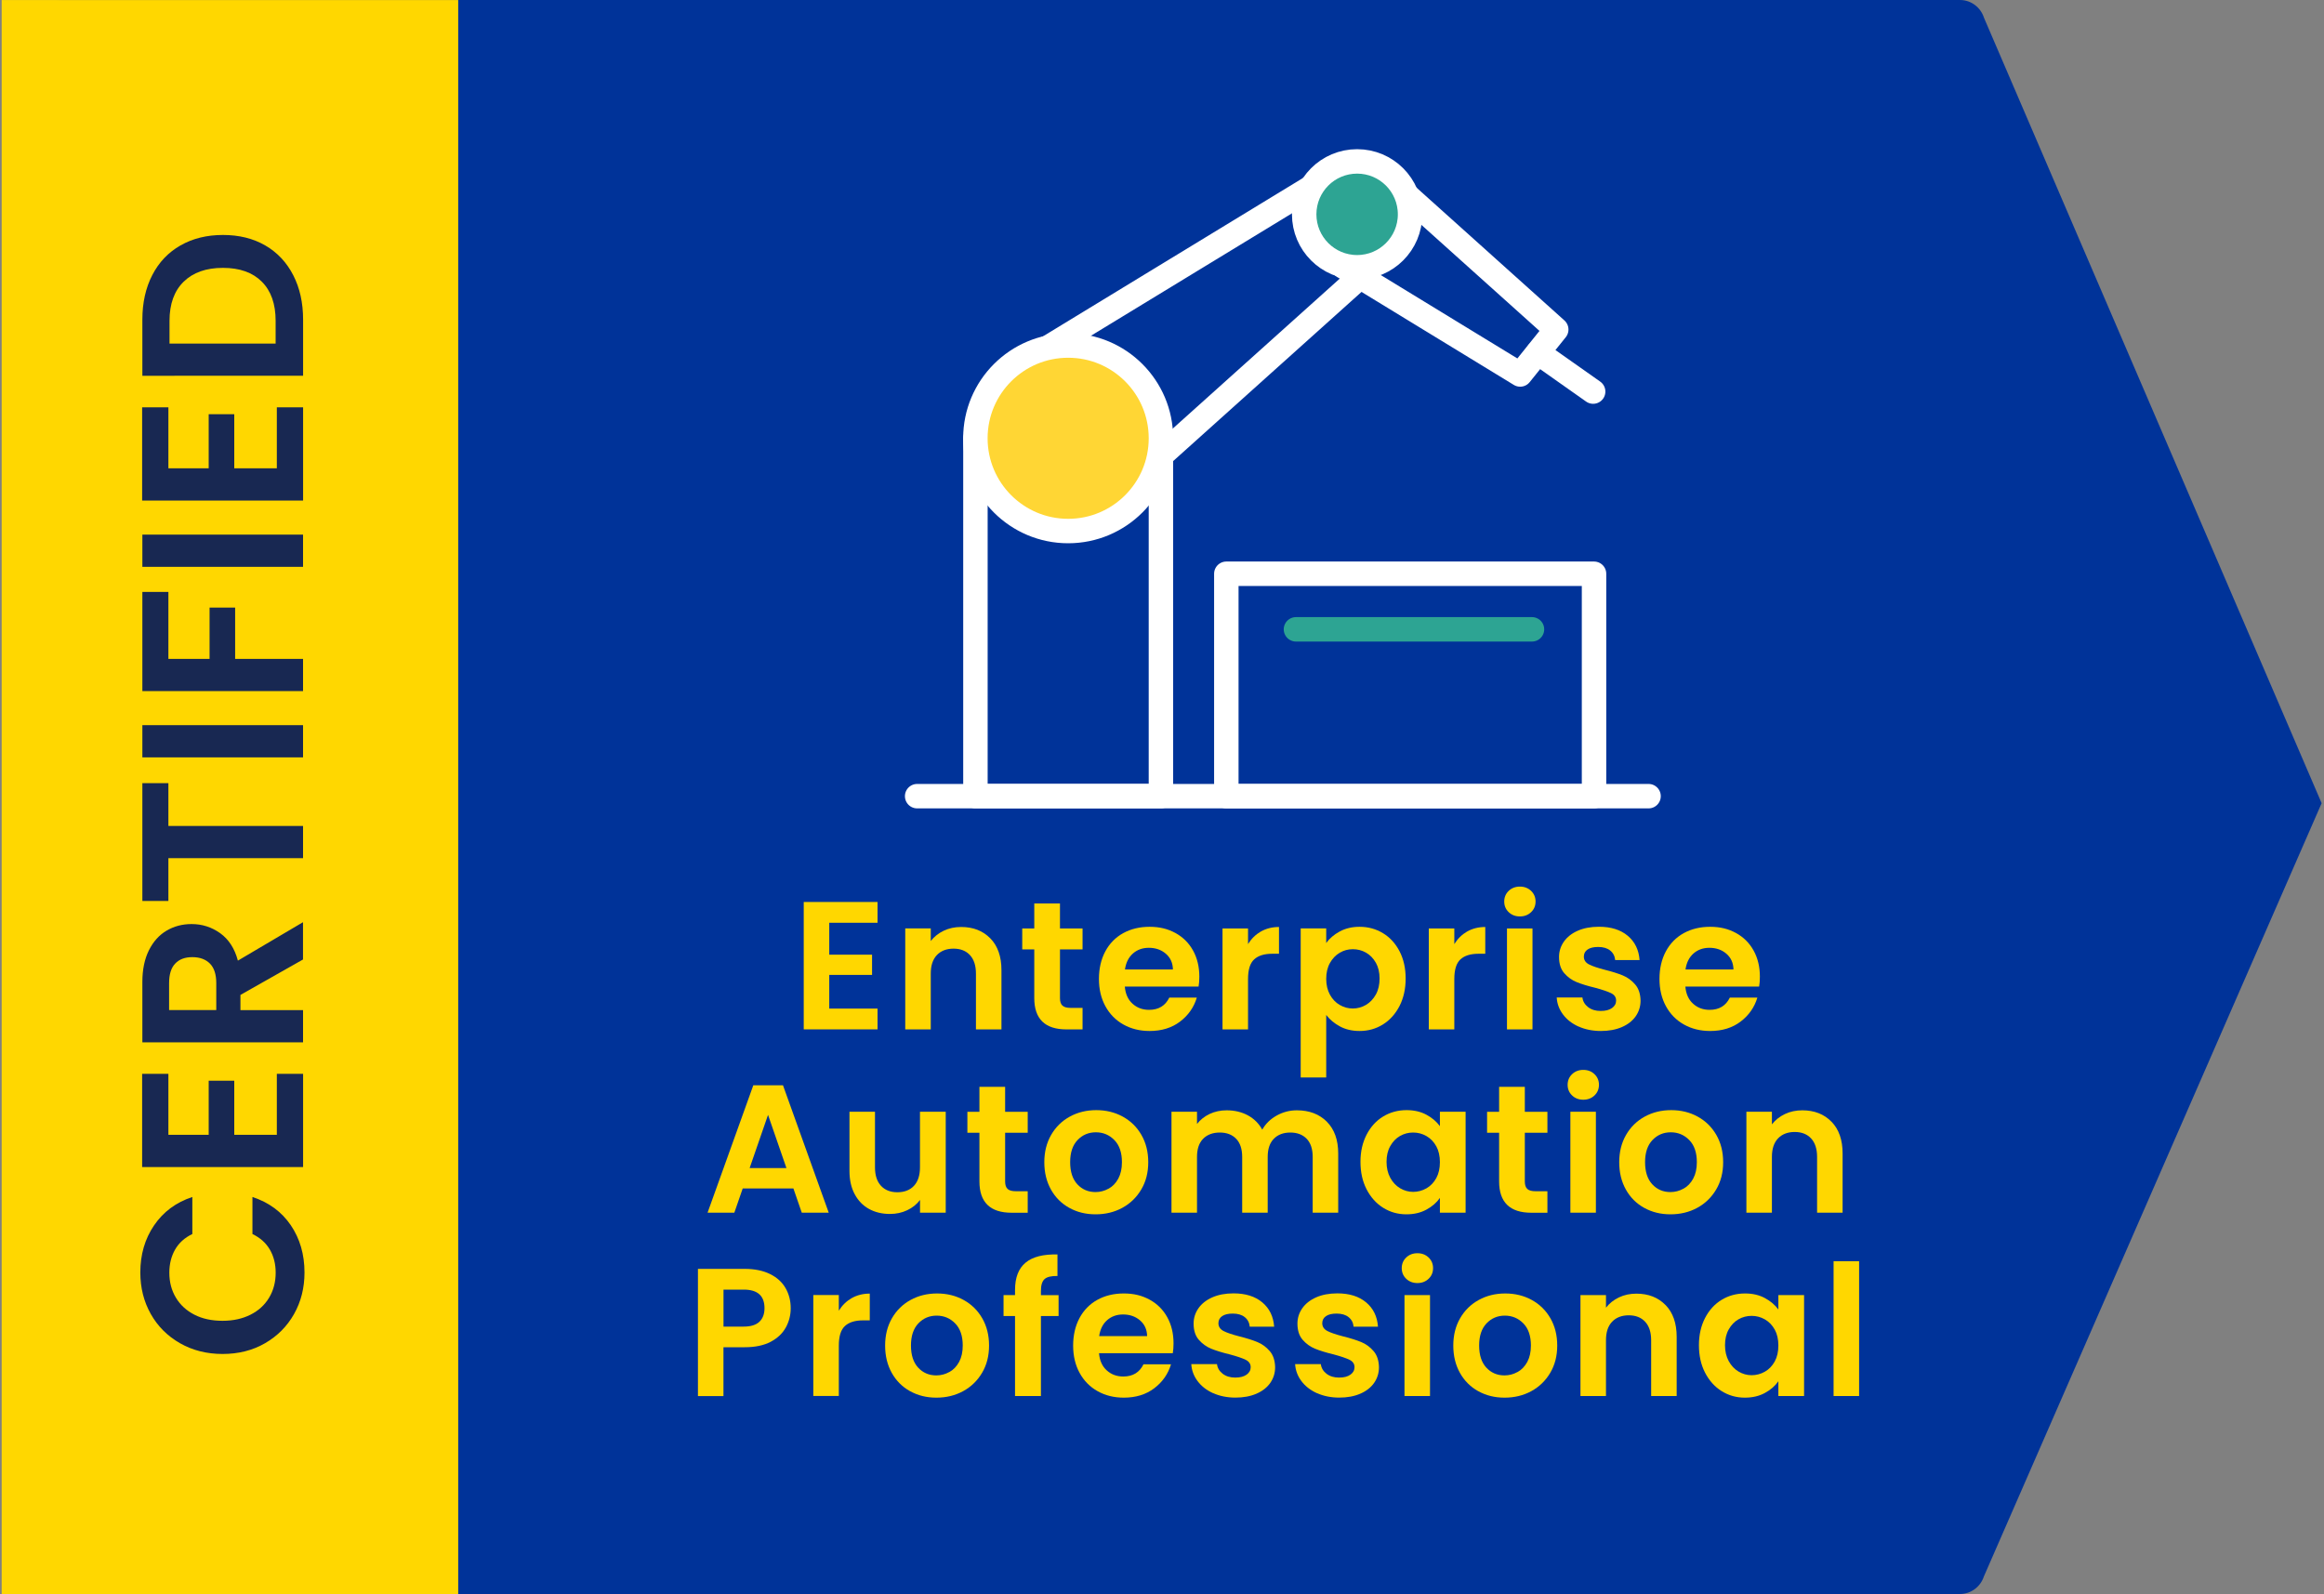 <?xml version="1.0" encoding="UTF-8"?> <svg xmlns="http://www.w3.org/2000/svg" id="Layer_1" viewBox="0 0 500 343"><rect x="0" y="0" width="500" height="343" fill="#808080" stroke="none"/><defs><style>.cls-1{fill:#039;}.cls-2{fill:gold;}.cls-3{fill:#182852;}.cls-4{fill:#2da493;}.cls-4,.cls-5,.cls-6{stroke:#fff;stroke-linejoin:round;}.cls-4,.cls-5,.cls-6,.cls-7{stroke-linecap:round;stroke-width:5.26px;}.cls-5{fill:#ffd634;}.cls-6,.cls-7{fill:none;}.cls-7{stroke:#2da493;stroke-miterlimit:10;}</style></defs><path class="cls-1" d="m8.01,5.47v332.06c0,3.02,2.44,5.47,5.45,5.47h408.21c2.42,0,4.45-1.6,5.16-3.79l72.66-166.38L426.85,3.83C426.15,1.62,424.11,0,421.68,0H13.46C10.45,0,8.01,2.45,8.01,5.47Z"></path><rect class="cls-2" x="-122.02" y="122.39" width="342.99" height="98.22" transform="translate(-122.03 220.98) rotate(-90)"></rect><path class="cls-3" d="m38.73,289.04c-2.69-1.54-4.79-3.63-6.29-6.29-1.5-2.66-2.25-5.64-2.25-8.94,0-3.86.99-7.25,2.97-10.15,1.98-2.9,4.72-4.94,8.22-6.09v7.97c-1.65.79-2.89,1.91-3.71,3.34-.82,1.44-1.24,3.1-1.24,4.98,0,2.01.47,3.81,1.41,5.37.94,1.57,2.27,2.79,3.99,3.67,1.72.88,3.73,1.31,6.04,1.31s4.28-.44,6.02-1.31,3.07-2.1,4.01-3.67c.94-1.57,1.41-3.36,1.41-5.37,0-1.88-.42-3.54-1.26-4.98-.84-1.44-2.09-2.55-3.74-3.34v-7.97c3.53,1.16,6.28,3.18,8.25,6.07,1.96,2.89,2.95,6.28,2.95,10.18,0,3.3-.75,6.28-2.25,8.94-1.5,2.66-3.59,4.75-6.26,6.29-2.67,1.54-5.71,2.3-9.11,2.3s-6.45-.77-9.14-2.3Z"></path><path class="cls-3" d="m36.23,244.19h8.67v-11.64h5.5v11.64h9.16v-13.12h5.65v20.06H30.58v-20.06h5.65v13.12Z"></path><path class="cls-3" d="m65.2,206.46l-13.47,7.63v3.27h13.47v6.93H30.63v-12.98c0-2.67.47-4.95,1.41-6.83.94-1.88,2.21-3.29,3.81-4.23,1.6-.94,3.39-1.41,5.37-1.41,2.28,0,4.33.66,6.17,1.98,1.83,1.32,3.1,3.29,3.79,5.89l14.01-8.27v8.02Zm-18.67,10.89v-5.79c0-1.88-.45-3.29-1.36-4.21-.91-.92-2.17-1.39-3.79-1.39s-2.81.46-3.69,1.39c-.88.92-1.31,2.33-1.31,4.21v5.79h10.15Z"></path><path class="cls-3" d="m30.63,168.52h5.6v9.21h28.97v6.93h-28.97v9.21h-5.6v-25.36Z"></path><path class="cls-3" d="m30.63,156.04h34.57v6.93H30.63v-6.93Z"></path><path class="cls-3" d="m30.63,127.37h5.6v14.41h8.86v-11.04h5.5v11.04h14.61v6.93H30.63v-21.34Z"></path><path class="cls-3" d="m30.63,115.04h34.57v6.93H30.63v-6.93Z"></path><path class="cls-3" d="m36.23,100.77h8.67v-11.64h5.5v11.64h9.16v-13.12h5.65v20.06H30.58v-20.06h5.65v13.12Z"></path><path class="cls-3" d="m32.76,59.2c1.42-2.76,3.44-4.89,6.07-6.39s5.67-2.25,9.14-2.25,6.5.75,9.09,2.25,4.6,3.63,6.02,6.39c1.42,2.76,2.13,5.95,2.13,9.58v12.08H30.63v-12.08c0-3.63.71-6.83,2.13-9.58Zm23.57,1.41c-1.98-1.98-4.77-2.97-8.37-2.97s-6.41.99-8.44,2.97c-2.03,1.98-3.05,4.79-3.05,8.42v4.9h22.83v-4.9c0-3.63-.99-6.44-2.97-8.42Z"></path><path class="cls-2" d="m178.41,198.57v6.86h9.21v4.35h-9.21v7.25h10.39v4.47h-15.88v-27.41h15.88v4.47h-10.39Z"></path><path class="cls-2" d="m213.07,201.92c1.59,1.63,2.39,3.92,2.39,6.84v12.74h-5.49v-12c0-1.72-.43-3.05-1.29-3.98s-2.04-1.39-3.53-1.39-2.71.46-3.59,1.39-1.31,2.25-1.31,3.98v12h-5.49v-21.72h5.49v2.71c.73-.94,1.67-1.68,2.8-2.22,1.14-.54,2.38-.8,3.74-.8,2.59,0,4.68.82,6.27,2.45Z"></path><path class="cls-2" d="m228.05,204.29v10.51c0,.73.18,1.26.53,1.59.35.33.95.49,1.78.49h2.55v4.63h-3.45c-4.63,0-6.94-2.25-6.94-6.74v-10.47h-2.59v-4.51h2.59v-5.37h5.53v5.37h4.86v4.51h-4.86Z"></path><path class="cls-2" d="m257.88,212.29h-15.88c.13,1.57.68,2.8,1.65,3.68.97.89,2.16,1.33,3.57,1.33,2.04,0,3.49-.87,4.35-2.63h5.92c-.63,2.09-1.83,3.81-3.61,5.16-1.78,1.35-3.96,2.02-6.55,2.02-2.09,0-3.97-.46-5.63-1.39-1.66-.93-2.95-2.24-3.88-3.94-.93-1.7-1.39-3.66-1.39-5.88s.46-4.22,1.37-5.92c.91-1.7,2.2-3.01,3.84-3.92,1.65-.91,3.54-1.37,5.69-1.37s3.91.44,5.55,1.33c1.63.89,2.9,2.15,3.8,3.78s1.35,3.51,1.35,5.63c0,.78-.05,1.49-.16,2.12Zm-5.53-3.68c-.03-1.41-.54-2.54-1.53-3.39-.99-.85-2.21-1.27-3.65-1.27-1.36,0-2.5.41-3.43,1.23-.93.82-1.5,1.97-1.71,3.43h10.31Z"></path><path class="cls-2" d="m271.27,200.45c1.14-.65,2.44-.98,3.9-.98v5.76h-1.45c-1.73,0-3.03.41-3.9,1.22-.88.81-1.31,2.22-1.31,4.23v10.82h-5.49v-21.72h5.49v3.37c.71-1.15,1.63-2.05,2.76-2.71Z"></path><path class="cls-2" d="m288.25,200.43c1.24-.67,2.66-1,4.25-1,1.86,0,3.53.46,5.04,1.37,1.5.91,2.69,2.21,3.57,3.9.87,1.69,1.31,3.64,1.31,5.86s-.44,4.19-1.31,5.9c-.88,1.71-2.07,3.04-3.57,3.98s-3.18,1.41-5.04,1.41c-1.59,0-3-.33-4.21-.98s-2.2-1.48-2.96-2.47v13.45h-5.49v-32.07h5.49v3.14c.71-.99,1.68-1.82,2.92-2.49Zm7.76,6.74c-.54-.95-1.24-1.68-2.12-2.18-.88-.5-1.82-.74-2.84-.74s-1.93.25-2.8.76c-.88.51-1.58,1.25-2.12,2.21-.54.97-.8,2.11-.8,3.41s.27,2.44.8,3.41c.54.97,1.24,1.71,2.12,2.21.87.51,1.81.76,2.8.76s1.97-.26,2.84-.78c.88-.52,1.58-1.27,2.12-2.23.54-.97.8-2.12.8-3.45s-.27-2.44-.8-3.39Z"></path><path class="cls-2" d="m315.65,200.45c1.14-.65,2.44-.98,3.9-.98v5.76h-1.45c-1.73,0-3.03.41-3.9,1.22-.88.81-1.31,2.22-1.31,4.23v10.82h-5.49v-21.72h5.49v3.37c.71-1.15,1.63-2.05,2.76-2.71Z"></path><path class="cls-2" d="m324.59,196.28c-.64-.61-.96-1.38-.96-2.29s.32-1.68.96-2.29c.64-.61,1.44-.92,2.41-.92s1.77.31,2.41.92c.64.62.96,1.38.96,2.29s-.32,1.68-.96,2.29-1.44.92-2.41.92-1.77-.31-2.41-.92Zm5.12,3.51v21.72h-5.49v-21.72h5.49Z"></path><path class="cls-2" d="m339.62,220.9c-1.41-.64-2.53-1.51-3.35-2.61-.82-1.1-1.27-2.31-1.35-3.65h5.53c.1.84.52,1.53,1.23,2.08.72.55,1.61.82,2.69.82s1.86-.21,2.45-.63.88-.95.88-1.61c0-.71-.36-1.23-1.08-1.59-.72-.35-1.86-.74-3.43-1.16-1.62-.39-2.95-.8-3.98-1.22-1.03-.42-1.92-1.06-2.67-1.92s-1.12-2.03-1.12-3.49c0-1.2.35-2.3,1.04-3.29.69-.99,1.69-1.78,2.98-2.35,1.29-.57,2.82-.86,4.57-.86,2.59,0,4.65.65,6.19,1.94,1.54,1.29,2.39,3.04,2.55,5.23h-5.25c-.08-.86-.44-1.55-1.08-2.06-.64-.51-1.5-.76-2.57-.76-.99,0-1.76.18-2.29.55-.54.37-.8.88-.8,1.53,0,.73.37,1.29,1.1,1.67.73.38,1.87.76,3.41,1.16,1.57.39,2.86.8,3.88,1.22,1.02.42,1.9,1.07,2.65,1.94s1.13,2.03,1.16,3.47c0,1.25-.35,2.38-1.04,3.37-.69.99-1.69,1.77-2.98,2.33-1.29.56-2.8.84-4.53.84s-3.37-.32-4.78-.96Z"></path><path class="cls-2" d="m378.48,212.29h-15.88c.13,1.57.68,2.8,1.65,3.68.97.89,2.16,1.33,3.57,1.33,2.04,0,3.49-.87,4.35-2.63h5.92c-.63,2.09-1.83,3.81-3.61,5.16-1.78,1.35-3.96,2.02-6.55,2.02-2.09,0-3.97-.46-5.63-1.39-1.66-.93-2.95-2.24-3.88-3.94-.93-1.7-1.39-3.66-1.39-5.88s.46-4.22,1.37-5.92c.91-1.7,2.2-3.01,3.84-3.92,1.65-.91,3.54-1.37,5.69-1.37s3.91.44,5.55,1.33c1.63.89,2.9,2.15,3.8,3.78s1.35,3.51,1.35,5.63c0,.78-.05,1.49-.16,2.12Zm-5.53-3.68c-.03-1.41-.54-2.54-1.53-3.39-.99-.85-2.21-1.27-3.65-1.27-1.36,0-2.5.41-3.43,1.23-.93.82-1.5,1.97-1.71,3.43h10.31Z"></path><path class="cls-2" d="m170.69,255.74h-10.9l-1.8,5.21h-5.76l9.84-27.41h6.39l9.84,27.41h-5.8l-1.8-5.21Zm-1.49-4.39l-3.96-11.45-3.96,11.45h7.92Z"></path><path class="cls-2" d="m203.47,239.23v21.72h-5.53v-2.74c-.71.94-1.63,1.68-2.76,2.21-1.14.54-2.37.8-3.71.8-1.7,0-3.2-.36-4.51-1.08-1.31-.72-2.33-1.78-3.08-3.18s-1.12-3.06-1.12-5v-12.74h5.49v11.96c0,1.73.43,3.05,1.29,3.98.86.93,2.04,1.39,3.53,1.39s2.71-.46,3.57-1.39c.86-.93,1.29-2.25,1.29-3.98v-11.96h5.53Z"></path><path class="cls-2" d="m216.25,243.74v10.51c0,.73.18,1.26.53,1.59.35.33.95.49,1.78.49h2.55v4.63h-3.45c-4.63,0-6.94-2.25-6.94-6.74v-10.47h-2.59v-4.51h2.59v-5.37h5.53v5.37h4.86v4.51h-4.86Z"></path><path class="cls-2" d="m230.05,259.91c-1.67-.93-2.99-2.24-3.94-3.94-.95-1.7-1.43-3.66-1.43-5.88s.49-4.18,1.47-5.88c.98-1.7,2.32-3.01,4.02-3.94s3.59-1.39,5.69-1.39,3.99.46,5.69,1.39c1.7.93,3.04,2.24,4.02,3.94.98,1.7,1.47,3.66,1.47,5.88s-.5,4.18-1.51,5.88c-1.01,1.7-2.37,3.01-4.08,3.94-1.71.93-3.63,1.39-5.74,1.39s-3.97-.46-5.65-1.39Zm8.45-4.12c.88-.48,1.57-1.21,2.1-2.18.52-.97.78-2.14.78-3.53,0-2.06-.54-3.65-1.63-4.76-1.09-1.11-2.41-1.67-3.98-1.67s-2.88.56-3.94,1.67c-1.06,1.11-1.59,2.7-1.59,4.76s.52,3.65,1.55,4.76c1.03,1.11,2.33,1.67,3.9,1.67.99,0,1.93-.24,2.8-.73Z"></path><path class="cls-2" d="m285.46,241.37c1.63,1.63,2.45,3.92,2.45,6.84v12.74h-5.49v-12c0-1.7-.43-3-1.29-3.9-.86-.9-2.04-1.35-3.53-1.35s-2.67.45-3.55,1.35c-.88.9-1.31,2.2-1.31,3.9v12h-5.49v-12c0-1.7-.43-3-1.29-3.9s-2.04-1.35-3.53-1.35-2.71.45-3.59,1.35-1.31,2.2-1.31,3.9v12h-5.49v-21.72h5.49v2.63c.71-.91,1.61-1.63,2.72-2.16,1.11-.52,2.33-.78,3.67-.78,1.7,0,3.21.36,4.55,1.08,1.33.72,2.36,1.75,3.1,3.08.71-1.26,1.73-2.26,3.08-3.02,1.35-.76,2.8-1.14,4.37-1.14,2.67,0,4.81.82,6.45,2.45Z"></path><path class="cls-2" d="m294.01,244.17c.88-1.7,2.07-3.01,3.57-3.92,1.5-.91,3.18-1.37,5.04-1.37,1.62,0,3.04.33,4.25.98,1.22.65,2.19,1.48,2.92,2.47v-3.1h5.53v21.72h-5.53v-3.18c-.71,1.02-1.68,1.86-2.92,2.53-1.24.67-2.67,1-4.29,1-1.83,0-3.5-.47-5-1.41s-2.69-2.27-3.57-3.98c-.88-1.71-1.31-3.68-1.31-5.9s.44-4.14,1.31-5.84Zm15,2.49c-.52-.95-1.23-1.69-2.12-2.2-.89-.51-1.84-.76-2.86-.76s-1.96.25-2.82.74-1.56,1.22-2.1,2.18c-.54.95-.8,2.08-.8,3.39s.27,2.45.8,3.43c.54.98,1.24,1.73,2.12,2.25.88.52,1.81.78,2.8.78s1.97-.25,2.86-.76c.89-.51,1.59-1.24,2.12-2.2.52-.95.78-2.1.78-3.43s-.26-2.48-.78-3.43Z"></path><path class="cls-2" d="m328.06,243.74v10.51c0,.73.18,1.26.53,1.59.35.33.95.49,1.78.49h2.55v4.63h-3.45c-4.63,0-6.94-2.25-6.94-6.74v-10.47h-2.59v-4.51h2.59v-5.37h5.53v5.37h4.86v4.51h-4.86Z"></path><path class="cls-2" d="m338.23,235.72c-.64-.61-.96-1.38-.96-2.29s.32-1.68.96-2.29c.64-.61,1.44-.92,2.41-.92s1.77.31,2.41.92c.64.62.96,1.38.96,2.29s-.32,1.68-.96,2.29-1.44.92-2.41.92-1.77-.31-2.41-.92Zm5.12,3.51v21.72h-5.49v-21.72h5.49Z"></path><path class="cls-2" d="m353.74,259.91c-1.67-.93-2.99-2.24-3.94-3.94-.95-1.7-1.43-3.66-1.43-5.88s.49-4.18,1.47-5.88c.98-1.7,2.32-3.01,4.02-3.94s3.59-1.39,5.69-1.39,3.99.46,5.69,1.39c1.7.93,3.04,2.24,4.02,3.94.98,1.7,1.47,3.66,1.47,5.88s-.5,4.18-1.51,5.88c-1.01,1.7-2.37,3.01-4.08,3.94-1.71.93-3.63,1.39-5.74,1.39s-3.97-.46-5.65-1.39Zm8.45-4.12c.88-.48,1.57-1.21,2.1-2.18.52-.97.78-2.14.78-3.53,0-2.06-.54-3.65-1.63-4.76-1.09-1.11-2.41-1.67-3.98-1.67s-2.88.56-3.94,1.67c-1.06,1.11-1.59,2.7-1.59,4.76s.52,3.65,1.55,4.76c1.03,1.11,2.33,1.67,3.9,1.67.99,0,1.93-.24,2.8-.73Z"></path><path class="cls-2" d="m394.04,241.37c1.59,1.63,2.39,3.92,2.39,6.84v12.74h-5.49v-12c0-1.72-.43-3.05-1.29-3.98s-2.04-1.39-3.53-1.39-2.71.46-3.59,1.39-1.31,2.25-1.31,3.98v12h-5.49v-21.72h5.49v2.71c.73-.94,1.67-1.68,2.8-2.22,1.14-.54,2.38-.8,3.74-.8,2.59,0,4.68.82,6.27,2.45Z"></path><path class="cls-2" d="m169.08,285.62c-.69,1.28-1.78,2.31-3.25,3.1-1.48.78-3.34,1.18-5.59,1.18h-4.59v10.51h-5.49v-27.37h10.08c2.12,0,3.92.37,5.41,1.1,1.49.73,2.61,1.74,3.35,3.02.74,1.28,1.12,2.73,1.12,4.35,0,1.46-.35,2.84-1.04,4.12Zm-5.7-1.2c.73-.69,1.1-1.67,1.1-2.92,0-2.67-1.49-4-4.47-4h-4.35v7.96h4.35c1.52,0,2.64-.35,3.37-1.04Z"></path><path class="cls-2" d="m183.23,279.34c1.14-.65,2.44-.98,3.9-.98v5.76h-1.45c-1.73,0-3.03.41-3.9,1.22-.88.81-1.31,2.22-1.31,4.23v10.82h-5.49v-21.72h5.49v3.37c.71-1.15,1.63-2.05,2.76-2.71Z"></path><path class="cls-2" d="m195.8,299.36c-1.67-.93-2.99-2.24-3.94-3.94-.95-1.7-1.43-3.66-1.43-5.88s.49-4.18,1.47-5.88c.98-1.7,2.32-3.01,4.02-3.94s3.59-1.39,5.69-1.39,3.99.46,5.69,1.39c1.7.93,3.04,2.24,4.02,3.94.98,1.7,1.47,3.66,1.47,5.88s-.5,4.18-1.51,5.88c-1.01,1.7-2.37,3.01-4.08,3.94-1.71.93-3.63,1.39-5.74,1.39s-3.97-.46-5.65-1.39Zm8.45-4.12c.88-.48,1.57-1.21,2.1-2.18.52-.97.78-2.14.78-3.53,0-2.06-.54-3.65-1.63-4.76-1.09-1.11-2.41-1.67-3.98-1.67s-2.88.56-3.94,1.67c-1.06,1.11-1.59,2.7-1.59,4.76s.52,3.65,1.55,4.76c1.03,1.11,2.33,1.67,3.9,1.67.99,0,1.93-.24,2.8-.73Z"></path><path class="cls-2" d="m227.75,283.19h-3.8v17.21h-5.57v-17.21h-2.47v-4.51h2.47v-1.1c0-2.67.76-4.63,2.27-5.88,1.52-1.26,3.8-1.84,6.86-1.76v4.63c-1.33-.03-2.26.2-2.78.67-.52.47-.78,1.32-.78,2.55v.9h3.8v4.51Z"></path><path class="cls-2" d="m252.33,291.19h-15.88c.13,1.57.68,2.8,1.65,3.68.97.89,2.16,1.33,3.57,1.33,2.04,0,3.49-.87,4.35-2.63h5.92c-.63,2.09-1.83,3.81-3.61,5.16-1.78,1.35-3.96,2.02-6.55,2.02-2.09,0-3.97-.46-5.63-1.39-1.66-.93-2.95-2.24-3.88-3.94-.93-1.7-1.39-3.66-1.39-5.88s.46-4.22,1.37-5.92c.91-1.7,2.2-3.01,3.84-3.92,1.65-.91,3.54-1.37,5.69-1.37s3.91.44,5.55,1.33c1.63.89,2.9,2.15,3.8,3.78s1.35,3.51,1.35,5.63c0,.78-.05,1.49-.16,2.12Zm-5.53-3.68c-.03-1.41-.54-2.54-1.53-3.39-.99-.85-2.21-1.27-3.65-1.27-1.36,0-2.5.41-3.43,1.23-.93.82-1.5,1.97-1.71,3.43h10.31Z"></path><path class="cls-2" d="m261,299.79c-1.41-.64-2.53-1.51-3.35-2.61-.82-1.1-1.27-2.31-1.35-3.65h5.53c.1.84.52,1.53,1.23,2.08.72.55,1.61.82,2.69.82s1.86-.21,2.45-.63.88-.95.88-1.61c0-.71-.36-1.23-1.08-1.59-.72-.35-1.86-.74-3.43-1.16-1.62-.39-2.95-.8-3.98-1.22-1.03-.42-1.92-1.06-2.67-1.92s-1.12-2.03-1.12-3.49c0-1.2.35-2.3,1.04-3.29.69-.99,1.69-1.78,2.98-2.35,1.29-.57,2.82-.86,4.57-.86,2.59,0,4.65.65,6.19,1.94,1.54,1.29,2.39,3.04,2.55,5.23h-5.25c-.08-.86-.44-1.55-1.08-2.06-.64-.51-1.5-.76-2.57-.76-.99,0-1.76.18-2.29.55-.54.37-.8.88-.8,1.53,0,.73.37,1.29,1.1,1.67.73.38,1.87.76,3.41,1.16,1.57.39,2.86.8,3.88,1.22,1.02.42,1.9,1.07,2.65,1.94s1.13,2.03,1.16,3.47c0,1.25-.35,2.38-1.04,3.37-.69.99-1.69,1.77-2.98,2.33-1.29.56-2.8.84-4.53.84s-3.37-.32-4.78-.96Z"></path><path class="cls-2" d="m283.34,299.79c-1.41-.64-2.53-1.51-3.35-2.61-.82-1.1-1.27-2.31-1.35-3.65h5.53c.1.84.52,1.53,1.23,2.08.72.55,1.61.82,2.69.82s1.86-.21,2.45-.63.88-.95.88-1.61c0-.71-.36-1.23-1.08-1.59-.72-.35-1.86-.74-3.43-1.16-1.62-.39-2.95-.8-3.98-1.22-1.03-.42-1.92-1.06-2.67-1.92s-1.12-2.03-1.12-3.49c0-1.2.35-2.3,1.04-3.29.69-.99,1.69-1.78,2.98-2.35,1.29-.57,2.82-.86,4.57-.86,2.59,0,4.65.65,6.19,1.94,1.54,1.29,2.39,3.04,2.55,5.23h-5.25c-.08-.86-.44-1.55-1.08-2.06-.64-.51-1.5-.76-2.57-.76-.99,0-1.76.18-2.29.55-.54.37-.8.88-.8,1.53,0,.73.37,1.29,1.1,1.67.73.38,1.87.76,3.41,1.16,1.57.39,2.86.8,3.88,1.22,1.02.42,1.9,1.07,2.65,1.94s1.13,2.03,1.16,3.47c0,1.25-.35,2.38-1.04,3.37-.69.99-1.69,1.77-2.98,2.33-1.29.56-2.8.84-4.53.84s-3.37-.32-4.78-.96Z"></path><path class="cls-2" d="m302.54,275.17c-.64-.61-.96-1.38-.96-2.29s.32-1.68.96-2.29c.64-.61,1.44-.92,2.41-.92s1.77.31,2.41.92c.64.62.96,1.38.96,2.29s-.32,1.68-.96,2.29-1.44.92-2.41.92-1.77-.31-2.41-.92Zm5.12,3.51v21.72h-5.49v-21.72h5.49Z"></path><path class="cls-2" d="m318.04,299.36c-1.67-.93-2.99-2.24-3.94-3.94-.95-1.7-1.43-3.66-1.43-5.88s.49-4.18,1.47-5.88c.98-1.7,2.32-3.01,4.02-3.94s3.59-1.39,5.69-1.39,3.99.46,5.69,1.39c1.7.93,3.04,2.24,4.02,3.94.98,1.7,1.47,3.66,1.47,5.88s-.5,4.18-1.51,5.88c-1.01,1.7-2.37,3.01-4.08,3.94-1.71.93-3.63,1.39-5.74,1.39s-3.97-.46-5.65-1.39Zm8.45-4.12c.88-.48,1.57-1.21,2.1-2.18.52-.97.78-2.14.78-3.53,0-2.06-.54-3.65-1.63-4.76-1.09-1.11-2.41-1.67-3.98-1.67s-2.88.56-3.94,1.67c-1.06,1.11-1.59,2.7-1.59,4.76s.52,3.65,1.55,4.76c1.03,1.11,2.33,1.67,3.9,1.67.99,0,1.93-.24,2.8-.73Z"></path><path class="cls-2" d="m358.34,280.82c1.59,1.63,2.39,3.92,2.39,6.84v12.74h-5.49v-12c0-1.72-.43-3.05-1.29-3.98s-2.04-1.39-3.53-1.39-2.71.46-3.59,1.39-1.31,2.25-1.31,3.98v12h-5.49v-21.72h5.49v2.71c.73-.94,1.67-1.68,2.8-2.22,1.14-.54,2.38-.8,3.74-.8,2.59,0,4.68.82,6.27,2.45Z"></path><path class="cls-2" d="m366.83,283.62c.88-1.7,2.07-3.01,3.57-3.92,1.5-.91,3.18-1.37,5.04-1.37,1.62,0,3.04.33,4.25.98,1.22.65,2.19,1.48,2.92,2.47v-3.1h5.53v21.72h-5.53v-3.18c-.71,1.02-1.68,1.86-2.92,2.53-1.24.67-2.67,1-4.29,1-1.83,0-3.5-.47-5-1.41s-2.69-2.27-3.57-3.98-1.31-3.68-1.31-5.9.44-4.14,1.31-5.84Zm15,2.49c-.52-.95-1.23-1.69-2.12-2.2-.89-.51-1.84-.76-2.86-.76s-1.96.25-2.82.74-1.56,1.22-2.1,2.18c-.54.95-.8,2.08-.8,3.39s.27,2.45.8,3.43c.54.98,1.24,1.73,2.12,2.25.88.52,1.81.78,2.8.78s1.97-.25,2.86-.76c.89-.51,1.59-1.24,2.12-2.2.52-.95.78-2.1.78-3.43s-.26-2.48-.78-3.43Z"></path><path class="cls-2" d="m399.98,271.39v29.01h-5.49v-29.01h5.49Z"></path><rect class="cls-6" x="209.86" y="94.31" width="39.91" height="77"></rect><polygon class="cls-6" points="236.71 109.77 216.37 80.34 282.22 40.23 294.42 57.94 236.71 109.77"></polygon><polygon class="cls-6" points="288.97 57.32 301.84 41.29 334.82 70.91 327.06 80.58 288.97 57.32"></polygon><circle class="cls-5" cx="229.81" cy="94.31" r="19.96"></circle><circle class="cls-4" cx="291.98" cy="46.12" r="11.39"></circle><line class="cls-6" x1="342.76" y1="84.26" x2="330.89" y2="75.89"></line><rect class="cls-6" x="263.84" y="123.46" width="79.11" height="47.86"></rect><line class="cls-7" x1="278.82" y1="135.42" x2="329.6" y2="135.42"></line><line class="cls-6" x1="197.32" y1="171.32" x2="354.68" y2="171.32"></line></svg> 